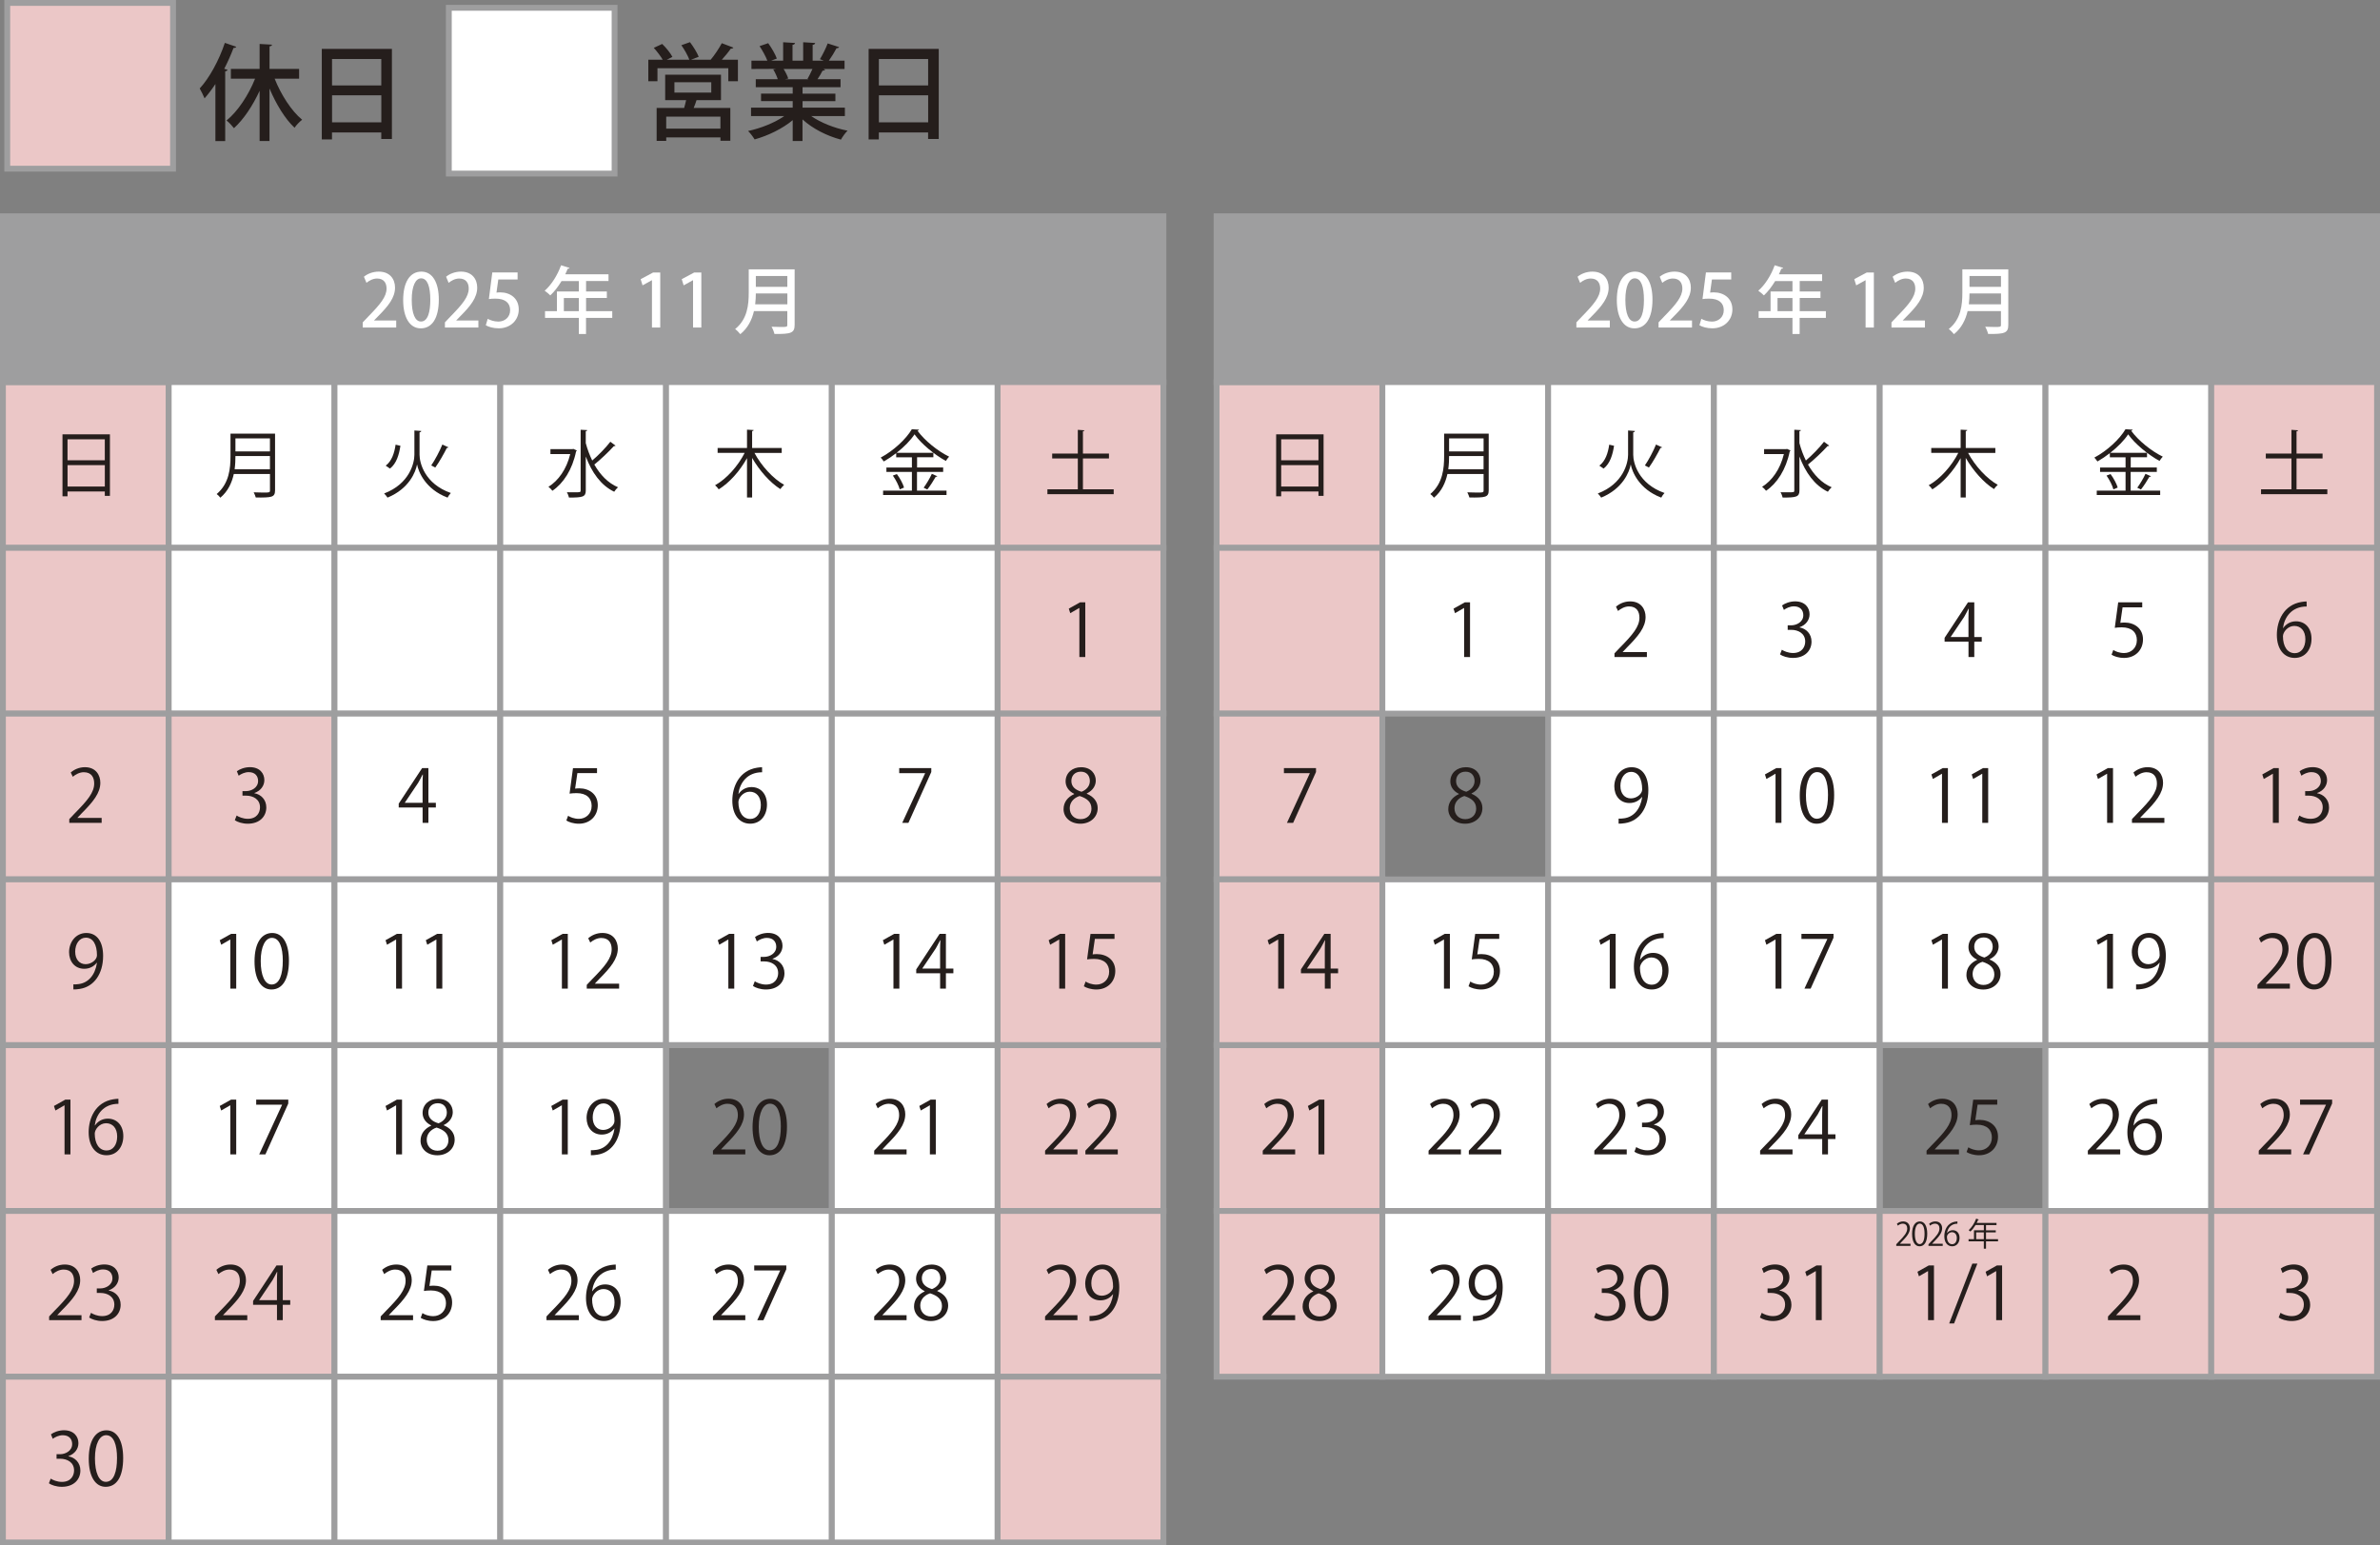 <?xml version="1.0" encoding="UTF-8"?><svg id="_レイヤー_2" xmlns="http://www.w3.org/2000/svg" viewBox="0 0 813.88 528.52"><rect x="0" y="0" width="813.88" height="528.52" fill="#808080" stroke="none"/><defs><style>.cls-1,.cls-2{fill:none;}.cls-3,.cls-4{fill:#fff;}.cls-3,.cls-5,.cls-6,.cls-2{stroke:#9e9e9f;stroke-miterlimit:10;stroke-width:2px;}.cls-7{fill:#251e1c;}.cls-5{fill:#ebc7c7;}.cls-6{fill:#9e9e9f;}</style></defs><g id="_レイヤー_1-2"><rect class="cls-5" x="2.48" y="1" width="56.69" height="56.69"/><path class="cls-7" d="M80.79,16c-.14.29-.43.4-.94.4-.9,2.41-1.98,4.82-3.17,7.13l1.12.32c-.04.29-.29.47-.79.54v23.86h-3.35v-19.51c-1.19,1.8-2.45,3.46-3.71,4.89-.32-.83-1.19-2.56-1.66-3.38,3.28-3.53,6.59-9.58,8.6-15.59l3.89,1.33ZM102.27,26.91h-8.35c2.2,5.51,5.72,11.01,9.4,14.04-.86.65-2.02,1.84-2.59,2.74-3.28-3.06-6.3-8.06-8.57-13.43v17.96h-3.38v-17.17c-2.38,5.15-5.47,9.79-8.78,12.78-.61-.79-1.73-2.02-2.52-2.63,3.78-3.06,7.49-8.64,9.75-14.29h-8.28v-3.35h9.83v-8.53l4.25.25c-.04.29-.29.5-.86.58v7.7h10.11v3.35Z"/><path class="cls-7" d="M110.05,16.72h23.97v30.81h-3.64v-2.23h-16.85v2.38h-3.49v-30.96ZM130.39,20.18h-16.85v9.04h16.85v-9.04ZM113.55,41.84h16.85v-9.25h-16.85v9.25Z"/><rect class="cls-3" x="153.48" y="2.67" width="56.69" height="56.69"/><path class="cls-7" d="M250.79,16.29c-.14.25-.43.36-.9.36-.76,1.12-1.94,2.56-3.06,3.78h5.51v7.34h-3.28v-4.43h-24.23v4.43h-3.13v-7.34h4.93c-.72-1.22-1.94-2.84-3.06-4.07l2.88-1.33c1.33,1.3,2.84,3.13,3.49,4.43l-1.94.97h7.74c-.5-1.37-1.66-3.46-2.74-4.97l2.95-1.04c1.15,1.51,2.45,3.63,2.99,5l-2.66,1.01h6.84l-.07-.04c1.3-1.51,2.88-3.92,3.78-5.62l3.96,1.51ZM246.54,34.25h-8.35c-.25.79-.58,1.76-.97,2.66h12.53v11.23h-3.38v-1.15h-18.54v1.19h-3.28v-11.27h9.4c.25-.83.5-1.8.68-2.66h-7.16v-8.71h19.08v8.71ZM246.36,44v-4.1h-18.54v4.1h18.54ZM230.63,28.13v3.53h12.6v-3.53h-12.6Z"/><path class="cls-7" d="M288.91,39.69h-11.52c3.28,2.27,7.96,4.14,12.45,5-.76.72-1.76,2.12-2.27,3.06-4.79-1.26-9.68-3.74-13.14-6.91v7.38h-3.35v-7.13c-3.49,2.92-8.46,5.33-13.03,6.59-.5-.86-1.48-2.16-2.23-2.88,4.39-.94,9.14-2.84,12.38-5.11h-11.37v-2.88h14.25v-2.23h-10.83v-2.56h10.83v-2.2h-12.63v-2.74h7.52c-.32-1.01-.94-2.34-1.55-3.35l.86-.14v-.04l-8.31.04v-2.84h5.44c-.54-1.44-1.66-3.46-2.66-4.97l2.95-1.01c1.15,1.58,2.45,3.82,2.95,5.26l-1.94.72h4.1v-6.3l4.07.25c-.04.32-.32.58-.86.65v5.4h3.64v-6.3l4.1.25c-.04.36-.32.58-.86.65v5.4h3.82l-1.33-.5c.9-1.48,2.05-3.78,2.66-5.4l3.89,1.26c-.11.25-.4.4-.86.36-.65,1.26-1.69,2.95-2.63,4.28h5.36v2.84h-7.34l.68.22c-.11.25-.4.36-.86.36-.43.86-1.08,1.98-1.73,2.92h7.88v2.74h-12.99v2.2h11.23v2.56h-11.23v2.23h14.47v2.88ZM276.14,26.98c.54-.94,1.19-2.23,1.69-3.38h-9.86c.68,1.08,1.33,2.38,1.58,3.28l-1.08.22h7.99l-.32-.11Z"/><path class="cls-7" d="M297.05,16.72h23.97v30.81h-3.64v-2.23h-16.85v2.38h-3.49v-30.96ZM317.39,20.18h-16.85v9.04h16.85v-9.04ZM300.55,41.84h16.85v-9.25h-16.85v9.25Z"/><rect class="cls-5" x="416.03" y="130.67" width="56.69" height="56.69"/><rect class="cls-6" x="416.03" y="73.97" width="396.85" height="56.69"/><rect class="cls-3" x="472.72" y="130.67" width="56.69" height="56.69"/><rect class="cls-3" x="529.41" y="130.67" width="56.69" height="56.69"/><rect class="cls-3" x="586.1" y="130.67" width="56.69" height="56.69"/><rect class="cls-3" x="642.8" y="130.67" width="56.69" height="56.69"/><rect class="cls-3" x="699.49" y="130.67" width="56.69" height="56.69"/><rect class="cls-5" x="756.18" y="130.67" width="56.69" height="56.69"/><path class="cls-7" d="M436.4,148.54h16.22v21.04h-1.75v-1.5h-12.75v1.65h-1.72v-21.2ZM450.87,150.24h-12.75v7.17h12.75v-7.17ZM438.12,166.39h12.75v-7.32h-12.75v7.32Z"/><path class="cls-7" d="M509.09,148.27v19.4c0,1.3-.35,1.87-1.28,2.17s-2.6.33-5.32.3c-.12-.47-.45-1.27-.72-1.77,1.2.05,2.35.08,3.25.08,2.17,0,2.32,0,2.32-.77v-5.57h-12.37c-.65,2.92-1.95,5.87-4.6,8.1-.25-.38-.88-1-1.25-1.25,4.3-3.65,4.72-8.82,4.72-12.97v-7.7h15.25ZM495.54,155.97c0,1.27-.05,2.85-.28,4.5h12.07v-4.5h-11.8ZM507.34,149.92h-11.8v4.45h11.8v-4.45Z"/><path class="cls-7" d="M556.73,147.22l2.38.17c-.03.23-.25.4-.6.47v7.67c0,2.72,1.72,9.92,10.7,13.07-.38.38-.88,1.1-1.12,1.58-7.6-2.88-9.95-8.85-10.42-11.3h-.02c-.45,2.47-2.67,8.25-10.1,11.3-.23-.38-.78-1.05-1.15-1.42,8.72-3.3,10.35-10.45,10.35-13.22v-8.32ZM546.93,159.24c2.07-1.55,2.97-4.35,3.37-7.17l1.65.38c-.45,2.97-1.33,6.07-3.57,7.8l-1.45-1ZM568.38,152.97c-.08.15-.3.22-.55.22-1,2-2.65,4.9-3.95,6.7,0-.03-1.38-.72-1.38-.72,1.28-1.85,2.9-4.92,3.8-7.15l2.07.95Z"/><path class="cls-7" d="M611.1,153.52l1.2.55c-.05.1-.15.22-.27.3-1.3,6.3-4.37,10.95-8.1,13.47-.3-.42-.95-1.08-1.35-1.35,3.37-2.1,6.17-5.97,7.45-11.2h-6.77v-1.7h7.55l.3-.07ZM615.35,151.57c.55,2.08,1.3,4.07,2.2,5.92,2.1-1.77,4.65-4.4,6.2-6.42l1.77,1.33c-.12.15-.35.17-.55.15-1.72,1.9-4.52,4.57-6.7,6.32,2,3.5,4.67,6.32,8.1,7.77-.42.35-1,1.03-1.3,1.53-4.55-2.17-7.67-6.62-9.72-12.05v11.57c0,2.27-1.05,2.47-5.75,2.47-.1-.5-.42-1.35-.7-1.82.95.02,1.83.02,2.52.02,2.1,0,2.17,0,2.17-.67v-20.72l2.25.12c-.02.2-.15.33-.5.35v4.12Z"/><path class="cls-4" d="M550.52,112.01h-11.45v-1.77l1.97-2.07c3.97-4.07,6.17-6.67,6.17-9.5,0-1.82-.88-3.42-3.25-3.42-1.45,0-2.75.77-3.62,1.47l-.87-2.08c1.15-.95,2.97-1.75,5.07-1.75,3.87,0,5.57,2.62,5.57,5.47,0,3.45-2.35,6.32-5.62,9.62l-1.55,1.58v.05h7.57v2.4Z"/><path class="cls-4" d="M552.9,102.64c0-6.15,2.32-9.75,6.22-9.75s5.97,3.85,5.97,9.55c0,6.37-2.3,9.85-6.17,9.85s-6.02-3.88-6.02-9.65ZM562.17,102.54c0-4.47-.95-7.35-3.15-7.35-1.9,0-3.2,2.65-3.2,7.35s1.15,7.42,3.15,7.42c2.45,0,3.2-3.52,3.2-7.42Z"/><path class="cls-4" d="M578.62,112.01h-11.45v-1.77l1.97-2.07c3.97-4.07,6.17-6.67,6.17-9.5,0-1.82-.88-3.42-3.25-3.42-1.45,0-2.75.77-3.62,1.47l-.87-2.08c1.15-.95,2.97-1.75,5.07-1.75,3.87,0,5.57,2.62,5.57,5.47,0,3.45-2.35,6.32-5.62,9.62l-1.55,1.58v.05h7.57v2.4Z"/><path class="cls-4" d="M592.02,93.19v2.4h-6.6l-.62,4.47c.38-.02.72-.08,1.25-.08,3.42,0,6.37,2,6.37,5.85,0,3.62-2.77,6.45-6.87,6.45-1.85,0-3.52-.5-4.4-1.05l.65-2.2c.75.42,2.12.95,3.65.95,2.12,0,4.02-1.45,4.02-3.9s-1.65-3.95-5-3.95c-.95,0-1.65.05-2.27.15l1.17-9.1h8.65Z"/><path class="cls-4" d="M624.39,106.41v2.3h-8.97v5.52h-2.45v-5.52h-11.57v-2.3h4.07v-6.72h7.5v-3.57h-5.92c-1.15,1.9-2.47,3.62-3.85,4.9-.45-.45-1.33-1.2-1.92-1.6,2.27-1.95,4.4-5.32,5.6-8.7l2.9.9c-.08.2-.3.32-.62.27-.25.65-.55,1.3-.85,1.92h14.8v2.3h-7.67v3.57h7.1v2.22h-7.1v4.5h8.97ZM607.85,106.41h5.12v-4.5h-5.12v4.5Z"/><path class="cls-4" d="M637.97,112.01v-16.17h-.05l-3.17,1.75-.65-2.12,4.25-2.27h2.45v18.82h-2.82Z"/><path class="cls-4" d="M658.27,112.01h-11.45v-1.77l1.97-2.07c3.97-4.07,6.17-6.67,6.17-9.5,0-1.82-.88-3.42-3.25-3.42-1.45,0-2.75.77-3.62,1.47l-.87-2.08c1.15-.95,2.97-1.75,5.07-1.75,3.87,0,5.57,2.62,5.57,5.47,0,3.45-2.35,6.32-5.62,9.62l-1.55,1.58v.05h7.57v2.4Z"/><path class="cls-4" d="M686.77,92.09v18.97c0,2.85-1.22,3.2-6.9,3.15-.15-.67-.6-1.82-1-2.47,1.1.05,2.2.08,3.07.08,2.17,0,2.32,0,2.32-.77v-4.67h-11.4c-.67,2.9-2.05,5.8-4.67,7.9-.35-.47-1.25-1.4-1.78-1.75,4.25-3.4,4.65-8.42,4.65-12.42v-8h15.7ZM673.5,100.36c0,1.15-.07,2.4-.22,3.7h11v-3.7h-10.77ZM684.27,94.39h-10.77v3.7h10.77v-3.7Z"/><path class="cls-7" d="M682.34,154.89h-9.32c2.32,4.37,6.35,8.8,10.15,10.92-.42.35-1,1-1.3,1.45-3.52-2.22-7.15-6.32-9.65-10.65v13.52h-1.75v-13.45c-2.45,4.42-6.05,8.45-9.67,10.67-.3-.43-.85-1.08-1.25-1.4,3.9-2.15,7.85-6.57,10.12-11.07h-9.25v-1.67h10.05v-6.27l2.27.12c-.02.2-.17.33-.52.35v5.8h10.12v1.67Z"/><path class="cls-7" d="M728.61,161.39v6.4h10.1v1.5h-21.69v-1.5h9.85v-6.4h-8.72v-1.5h8.72v-3.5h-5.37v-1.42c-1.35,1.05-2.8,2.02-4.25,2.85-.25-.38-.7-.97-1.05-1.33,4.37-2.32,8.67-6.32,10.65-9.7l2.45.15c-.05.2-.25.33-.5.38,2.42,3.35,6.92,6.97,10.8,8.85-.4.42-.82.97-1.12,1.47-3.9-2.15-8.37-5.8-10.72-9.1-1.33,2.03-3.55,4.3-6.12,6.32h12.57v1.52h-5.57v3.5h8.92v1.5h-8.92ZM722.71,167.36c-.32-1.28-1.32-3.25-2.35-4.72l1.37-.52c1.05,1.4,2.1,3.35,2.45,4.62l-1.47.62ZM735.56,162.86c-.08.15-.28.22-.55.2-.73,1.3-1.92,3.15-2.88,4.35l-1.25-.62c.92-1.25,2.15-3.3,2.8-4.75l1.88.83Z"/><path class="cls-7" d="M785.35,167.34h10.52v1.67h-22.67v-1.67h10.4v-10.55h-8.77v-1.67h8.77v-8.12l2.27.15c-.03.17-.17.3-.53.35v7.62h8.9v1.67h-8.9v10.55Z"/><rect class="cls-5" x="416.03" y="187.36" width="56.69" height="56.69"/><rect class="cls-3" x="472.72" y="187.36" width="56.69" height="56.69"/><rect class="cls-3" x="529.41" y="187.36" width="56.69" height="56.69"/><rect class="cls-3" x="586.1" y="187.36" width="56.69" height="56.69"/><rect class="cls-3" x="642.8" y="187.36" width="56.69" height="56.69"/><rect class="cls-3" x="699.49" y="187.36" width="56.69" height="56.69"/><rect class="cls-5" x="756.18" y="187.36" width="56.69" height="56.69"/><path class="cls-1" d="M437.84,215.41c0-6.55,2.55-9.72,6.05-9.72s5.72,3.35,5.72,9.47c0,6.5-2.27,9.85-6,9.85-3.4,0-5.77-3.35-5.77-9.6ZM447.51,215.26c0-4.67-1.12-7.9-3.75-7.9-2.22,0-3.8,2.97-3.8,7.9s1.38,8.05,3.72,8.05c2.77,0,3.82-3.6,3.82-8.05Z"/><path class="cls-7" d="M500.68,224.7v-16.77h-.05l-3.07,1.77-.5-1.55,3.87-2.17h1.77v18.72h-2.02Z"/><path class="cls-7" d="M563.17,224.7h-11.07v-1.27l1.83-1.92c4.45-4.5,6.7-7.22,6.7-10.27,0-2-.88-3.85-3.57-3.85-1.5,0-2.85.82-3.75,1.55l-.7-1.45c1.15-1.02,2.85-1.82,4.85-1.82,3.77,0,5.27,2.75,5.27,5.32,0,3.52-2.47,6.52-6.35,10.42l-1.47,1.55v.05h8.27v1.7Z"/><path class="cls-7" d="M615.41,214.58c2.2.37,4.07,2.15,4.07,4.85,0,2.97-2.15,5.57-6.35,5.57-1.87,0-3.57-.6-4.42-1.2l.62-1.6c.67.45,2.17,1.12,3.82,1.12,3.15,0,4.17-2.2,4.17-3.92,0-2.75-2.32-4-4.77-4h-1.22v-1.55h1.22c1.8,0,4.12-1.12,4.12-3.47,0-1.62-.97-3.02-3.22-3.02-1.38,0-2.67.67-3.42,1.22l-.62-1.52c.9-.7,2.65-1.4,4.45-1.4,3.42,0,4.95,2.17,4.95,4.42,0,1.92-1.22,3.65-3.4,4.42v.08Z"/><path class="cls-7" d="M675.13,224.7h-1.97v-5.25h-8.17v-1.32l8-12.15h2.15v11.87h2.55v1.6h-2.55v5.25ZM667.08,217.86h6.07v-6.65c0-1.02.05-2.02.1-3h-.1c-.57,1.15-1.02,1.95-1.5,2.8l-4.57,6.8v.05Z"/><path class="cls-7" d="M732.57,205.98v1.72h-6.72l-.77,5.3c.4-.05.8-.1,1.45-.1,3.32,0,6.3,1.97,6.3,5.75s-2.75,6.35-6.45,6.35c-1.88,0-3.45-.55-4.3-1.1l.6-1.62c.7.48,2.07,1.05,3.7,1.05,2.35,0,4.37-1.72,4.35-4.42,0-2.57-1.65-4.37-5.15-4.37-1,0-1.78.08-2.4.17l1.17-8.72h8.22Z"/><path class="cls-7" d="M780.79,214.78c.85-1.25,2.37-2.3,4.37-2.3,3.17,0,5.3,2.37,5.3,5.97s-2.1,6.55-5.75,6.55-6.1-3.02-6.1-7.87,2.35-10.27,8.42-11.27c.7-.1,1.32-.17,1.75-.17l.03,1.72c-5.2,0-7.67,3.77-8.1,7.37h.08ZM788.36,218.61c0-2.87-1.55-4.55-3.8-4.55s-3.87,2.15-3.87,3.55c.02,3.42,1.47,5.77,4.07,5.77,2.17,0,3.6-1.95,3.6-4.77Z"/><rect class="cls-5" x="416.03" y="244.05" width="56.69" height="56.69"/><rect class="cls-1" x="472.72" y="244.05" width="56.69" height="56.69"/><rect class="cls-3" x="529.41" y="244.05" width="56.69" height="56.69"/><rect class="cls-3" x="586.1" y="244.05" width="56.69" height="56.69"/><rect class="cls-3" x="642.8" y="244.05" width="56.69" height="56.69"/><rect class="cls-3" x="699.49" y="244.05" width="56.69" height="56.69"/><rect class="cls-5" x="756.18" y="244.05" width="56.69" height="56.69"/><path class="cls-7" d="M439.06,262.68h10.97v1.33l-7.82,17.4h-2.12l7.82-16.95v-.05h-8.85v-1.72Z"/><path class="cls-7" d="M498.88,271.47c-2.02-.97-2.92-2.62-2.92-4.22,0-2.9,2.27-4.87,5.3-4.87,3.4,0,5.02,2.3,5.02,4.55,0,1.6-.85,3.35-3.07,4.42v.1c2.3.97,3.72,2.65,3.72,4.9,0,3.17-2.6,5.35-5.9,5.35-3.57,0-5.77-2.27-5.77-4.97,0-2.42,1.45-4.17,3.62-5.15v-.1ZM504.8,276.57c0-2.35-1.57-3.55-4.05-4.35-2.2.72-3.37,2.32-3.37,4.17,0,2.12,1.42,3.75,3.67,3.75,2.4,0,3.75-1.62,3.75-3.57ZM497.93,267.05c-.03,2,1.4,3.1,3.47,3.72,1.62-.62,2.85-1.9,2.85-3.67,0-1.57-.88-3.2-3.07-3.2s-3.25,1.53-3.25,3.15Z"/><path class="cls-7" d="M561.51,272.55c-1.02,1.3-2.47,2.07-4.3,2.07-3.2,0-5.17-2.5-5.17-5.67,0-3.42,2.25-6.57,5.92-6.57s5.72,3.05,5.72,7.82c0,6.22-3.15,10.55-7.95,11.3-.88.15-1.67.2-2.22.18v-1.72c.53.05,1.12-.03,1.92-.12,3.15-.45,5.52-3,6.15-7.27h-.08ZM554.13,268.82c0,2.52,1.42,4.22,3.57,4.22,2.02,0,3.87-1.55,3.87-3.05,0-3.6-1.32-6.02-3.8-6.02-2.17,0-3.65,2.05-3.65,4.85Z"/><path class="cls-7" d="M607.17,281.4v-16.77h-.05l-3.07,1.77-.5-1.55,3.87-2.17h1.77v18.72h-2.02Z"/><path class="cls-7" d="M615.45,272.1c0-6.55,2.55-9.72,6.05-9.72s5.72,3.35,5.72,9.47c0,6.5-2.27,9.85-6,9.85-3.4,0-5.77-3.35-5.77-9.6ZM625.12,271.95c0-4.67-1.12-7.9-3.75-7.9-2.22,0-3.8,2.97-3.8,7.9s1.38,8.05,3.72,8.05c2.77,0,3.82-3.6,3.82-8.05Z"/><path class="cls-7" d="M664.1,281.4v-16.77h-.05l-3.07,1.77-.5-1.55,3.87-2.17h1.77v18.72h-2.02Z"/><path class="cls-7" d="M677.87,281.4v-16.77h-.05l-3.07,1.77-.5-1.55,3.87-2.17h1.77v18.72h-2.02Z"/><path class="cls-7" d="M720.56,281.4v-16.77h-.05l-3.07,1.77-.5-1.55,3.87-2.17h1.77v18.72h-2.02Z"/><path class="cls-7" d="M740.13,281.4h-11.07v-1.27l1.83-1.92c4.45-4.5,6.7-7.22,6.7-10.27,0-2-.88-3.85-3.57-3.85-1.5,0-2.85.82-3.75,1.55l-.7-1.45c1.15-1.02,2.85-1.82,4.85-1.82,3.77,0,5.27,2.75,5.27,5.32,0,3.52-2.47,6.52-6.35,10.42l-1.47,1.55v.05h8.27v1.7Z"/><path class="cls-7" d="M777.25,281.4v-16.77h-.05l-3.07,1.77-.5-1.55,3.87-2.17h1.77v18.72h-2.02Z"/><path class="cls-7" d="M792.38,271.28c2.2.37,4.07,2.15,4.07,4.85,0,2.97-2.15,5.57-6.35,5.57-1.87,0-3.57-.6-4.42-1.2l.62-1.6c.67.45,2.17,1.12,3.82,1.12,3.15,0,4.17-2.2,4.17-3.92,0-2.75-2.32-4-4.77-4h-1.23v-1.55h1.23c1.8,0,4.12-1.12,4.12-3.47,0-1.62-.97-3.02-3.22-3.02-1.38,0-2.67.67-3.42,1.22l-.62-1.52c.9-.7,2.65-1.4,4.45-1.4,3.42,0,4.95,2.17,4.95,4.42,0,1.92-1.22,3.65-3.4,4.42v.08Z"/><rect class="cls-5" x="416.03" y="300.74" width="56.69" height="56.69"/><rect class="cls-3" x="472.72" y="300.74" width="56.69" height="56.69"/><rect class="cls-3" x="529.41" y="300.74" width="56.69" height="56.69"/><rect class="cls-3" x="586.1" y="300.74" width="56.69" height="56.69"/><rect class="cls-3" x="642.8" y="300.74" width="56.69" height="56.69"/><rect class="cls-3" x="699.49" y="300.74" width="56.69" height="56.69"/><rect class="cls-5" x="756.18" y="300.74" width="56.69" height="56.69"/><path class="cls-7" d="M437.1,338.09v-16.77h-.05l-3.07,1.77-.5-1.55,3.87-2.17h1.77v18.72h-2.02Z"/><path class="cls-7" d="M455.02,338.09h-1.97v-5.25h-8.17v-1.32l8-12.15h2.15v11.87h2.55v1.6h-2.55v5.25ZM446.97,331.24h6.07v-6.65c0-1.02.05-2.02.1-3h-.1c-.57,1.15-1.02,1.95-1.5,2.8l-4.57,6.8v.05Z"/><path class="cls-7" d="M493.79,338.09v-16.77h-.05l-3.07,1.77-.5-1.55,3.87-2.17h1.77v18.72h-2.02Z"/><path class="cls-7" d="M512.69,319.37v1.72h-6.72l-.78,5.3c.4-.05.8-.1,1.45-.1,3.32,0,6.3,1.97,6.3,5.75s-2.75,6.35-6.45,6.35c-1.87,0-3.45-.55-4.3-1.1l.6-1.62c.7.48,2.07,1.05,3.7,1.05,2.35,0,4.37-1.72,4.35-4.42,0-2.57-1.65-4.37-5.15-4.37-1,0-1.77.08-2.4.17l1.17-8.72h8.22Z"/><path class="cls-7" d="M550.48,338.09v-16.77h-.05l-3.07,1.77-.5-1.55,3.87-2.17h1.77v18.72h-2.02Z"/><path class="cls-7" d="M560.91,328.17c.85-1.25,2.37-2.3,4.37-2.3,3.17,0,5.3,2.37,5.3,5.97s-2.1,6.55-5.75,6.55-6.1-3.02-6.1-7.87,2.35-10.27,8.42-11.27c.7-.1,1.32-.17,1.75-.17l.02,1.72c-5.2,0-7.67,3.77-8.1,7.37h.08ZM568.48,331.99c0-2.87-1.55-4.55-3.8-4.55s-3.87,2.15-3.87,3.55c.03,3.42,1.47,5.77,4.07,5.77,2.17,0,3.6-1.95,3.6-4.77Z"/><path class="cls-7" d="M607.17,338.09v-16.77h-.05l-3.07,1.77-.5-1.55,3.87-2.17h1.77v18.72h-2.02Z"/><path class="cls-7" d="M616.03,319.37h10.97v1.33l-7.82,17.4h-2.12l7.82-16.95v-.05h-8.85v-1.72Z"/><path class="cls-7" d="M664.1,338.09v-16.77h-.05l-3.07,1.77-.5-1.55,3.87-2.17h1.77v18.72h-2.02Z"/><path class="cls-7" d="M676.07,328.17c-2.02-.97-2.92-2.62-2.92-4.22,0-2.9,2.27-4.87,5.3-4.87,3.4,0,5.02,2.3,5.02,4.55,0,1.6-.85,3.35-3.07,4.42v.1c2.3.97,3.72,2.65,3.72,4.9,0,3.17-2.6,5.35-5.9,5.35-3.57,0-5.77-2.27-5.77-4.97,0-2.42,1.45-4.17,3.62-5.15v-.1ZM681.99,333.27c0-2.35-1.57-3.55-4.05-4.35-2.2.72-3.37,2.32-3.37,4.17,0,2.12,1.42,3.75,3.67,3.75,2.4,0,3.75-1.62,3.75-3.57ZM675.12,323.74c-.03,2,1.4,3.1,3.47,3.72,1.62-.62,2.85-1.9,2.85-3.67,0-1.57-.88-3.2-3.07-3.2s-3.25,1.53-3.25,3.15Z"/><path class="cls-7" d="M720.55,338.09v-16.77h-.05l-3.07,1.77-.5-1.55,3.87-2.17h1.77v18.72h-2.02Z"/><path class="cls-7" d="M738.47,329.24c-1.03,1.3-2.47,2.07-4.3,2.07-3.2,0-5.17-2.5-5.17-5.67,0-3.42,2.25-6.57,5.92-6.57s5.72,3.05,5.72,7.82c0,6.22-3.15,10.55-7.95,11.3-.88.15-1.67.2-2.22.18v-1.72c.52.05,1.12-.03,1.92-.12,3.15-.45,5.52-3,6.15-7.27h-.07ZM731.1,325.52c0,2.52,1.42,4.22,3.57,4.22,2.03,0,3.87-1.55,3.87-3.05,0-3.6-1.32-6.02-3.8-6.02-2.17,0-3.65,2.05-3.65,4.85Z"/><path class="cls-7" d="M783.05,338.09h-11.07v-1.27l1.83-1.92c4.45-4.5,6.7-7.22,6.7-10.27,0-2-.88-3.85-3.57-3.85-1.5,0-2.85.82-3.75,1.55l-.7-1.45c1.15-1.02,2.85-1.82,4.85-1.82,3.77,0,5.27,2.75,5.27,5.32,0,3.52-2.47,6.52-6.35,10.42l-1.47,1.55v.05h8.27v1.7Z"/><path class="cls-7" d="M785.53,328.79c0-6.55,2.55-9.72,6.05-9.72s5.72,3.35,5.72,9.47c0,6.5-2.27,9.85-6,9.85-3.4,0-5.77-3.35-5.77-9.6ZM795.2,328.64c0-4.67-1.12-7.9-3.75-7.9-2.22,0-3.8,2.97-3.8,7.9s1.38,8.05,3.72,8.05c2.77,0,3.82-3.6,3.82-8.05Z"/><rect class="cls-5" x="416.03" y="357.44" width="56.69" height="56.69"/><rect class="cls-3" x="472.72" y="357.44" width="56.69" height="56.69"/><rect class="cls-3" x="529.41" y="357.44" width="56.69" height="56.69"/><rect class="cls-3" x="586.1" y="357.44" width="56.69" height="56.69"/><rect class="cls-2" x="642.8" y="357.44" width="56.69" height="56.69"/><rect class="cls-3" x="699.49" y="357.44" width="56.69" height="56.69"/><rect class="cls-5" x="756.18" y="357.44" width="56.69" height="56.69"/><path class="cls-7" d="M442.89,394.78h-11.07v-1.27l1.83-1.92c4.45-4.5,6.7-7.22,6.7-10.27,0-2-.88-3.85-3.57-3.85-1.5,0-2.85.82-3.75,1.55l-.7-1.45c1.15-1.02,2.85-1.82,4.85-1.82,3.77,0,5.27,2.75,5.27,5.32,0,3.52-2.47,6.52-6.35,10.42l-1.47,1.55v.05h8.27v1.7Z"/><path class="cls-7" d="M450.87,394.78v-16.77h-.05l-3.07,1.77-.5-1.55,3.87-2.17h1.77v18.72h-2.02Z"/><path class="cls-7" d="M499.59,394.78h-11.07v-1.27l1.82-1.92c4.45-4.5,6.7-7.22,6.7-10.27,0-2-.87-3.85-3.57-3.85-1.5,0-2.85.82-3.75,1.55l-.7-1.45c1.15-1.02,2.85-1.82,4.85-1.82,3.77,0,5.27,2.75,5.27,5.32,0,3.52-2.47,6.52-6.35,10.42l-1.47,1.55v.05h8.27v1.7Z"/><path class="cls-7" d="M513.36,394.78h-11.07v-1.27l1.83-1.92c4.45-4.5,6.7-7.22,6.7-10.27,0-2-.88-3.85-3.57-3.85-1.5,0-2.85.82-3.75,1.55l-.7-1.45c1.15-1.02,2.85-1.82,4.85-1.82,3.77,0,5.27,2.75,5.27,5.32,0,3.52-2.47,6.52-6.35,10.42l-1.47,1.55v.05h8.27v1.7Z"/><path class="cls-7" d="M556.28,394.78h-11.07v-1.27l1.83-1.92c4.45-4.5,6.7-7.22,6.7-10.27,0-2-.88-3.85-3.57-3.85-1.5,0-2.85.82-3.75,1.55l-.7-1.45c1.15-1.02,2.85-1.82,4.85-1.82,3.77,0,5.27,2.75,5.27,5.32,0,3.52-2.47,6.52-6.35,10.42l-1.47,1.55v.05h8.27v1.7Z"/><path class="cls-7" d="M565.61,384.66c2.2.37,4.07,2.15,4.07,4.85,0,2.97-2.15,5.57-6.35,5.57-1.87,0-3.57-.6-4.42-1.2l.62-1.6c.67.45,2.17,1.12,3.82,1.12,3.15,0,4.17-2.2,4.17-3.92,0-2.75-2.32-4-4.77-4h-1.23v-1.55h1.23c1.8,0,4.12-1.12,4.12-3.47,0-1.62-.97-3.02-3.22-3.02-1.38,0-2.67.67-3.42,1.22l-.62-1.52c.9-.7,2.65-1.4,4.45-1.4,3.42,0,4.95,2.17,4.95,4.42,0,1.92-1.22,3.65-3.4,4.42v.08Z"/><path class="cls-7" d="M669.89,394.78h-11.07v-1.27l1.83-1.92c4.45-4.5,6.7-7.22,6.7-10.27,0-2-.88-3.85-3.57-3.85-1.5,0-2.85.82-3.75,1.55l-.7-1.45c1.15-1.02,2.85-1.82,4.85-1.82,3.77,0,5.27,2.75,5.27,5.32,0,3.52-2.47,6.52-6.35,10.42l-1.47,1.55v.05h8.27v1.7Z"/><path class="cls-7" d="M682.99,376.06v1.72h-6.72l-.77,5.3c.4-.05.8-.1,1.45-.1,3.32,0,6.3,1.97,6.3,5.75s-2.75,6.35-6.45,6.35c-1.88,0-3.45-.55-4.3-1.1l.6-1.62c.7.48,2.07,1.05,3.7,1.05,2.35,0,4.37-1.72,4.35-4.42,0-2.57-1.65-4.37-5.15-4.37-1,0-1.78.08-2.4.17l1.17-8.72h8.22Z"/><path class="cls-7" d="M725.04,394.78h-11.07v-1.27l1.82-1.92c4.45-4.5,6.7-7.22,6.7-10.27,0-2-.87-3.85-3.57-3.85-1.5,0-2.85.82-3.75,1.55l-.7-1.45c1.15-1.02,2.85-1.82,4.85-1.82,3.77,0,5.27,2.75,5.27,5.32,0,3.52-2.47,6.52-6.35,10.42l-1.47,1.55v.05h8.27v1.7Z"/><path class="cls-7" d="M729.67,384.86c.85-1.25,2.37-2.3,4.37-2.3,3.17,0,5.3,2.37,5.3,5.97s-2.1,6.55-5.75,6.55-6.1-3.02-6.1-7.87,2.35-10.27,8.42-11.27c.7-.1,1.33-.17,1.75-.17l.03,1.72c-5.2,0-7.67,3.77-8.1,7.37h.08ZM737.24,388.68c0-2.87-1.55-4.55-3.8-4.55s-3.87,2.15-3.87,3.55c.02,3.42,1.47,5.77,4.07,5.77,2.17,0,3.6-1.95,3.6-4.77Z"/><path class="cls-7" d="M783.49,394.78h-11.07v-1.27l1.83-1.92c4.45-4.5,6.7-7.22,6.7-10.27,0-2-.88-3.85-3.57-3.85-1.5,0-2.85.82-3.75,1.55l-.7-1.45c1.15-1.02,2.85-1.82,4.85-1.82,3.77,0,5.27,2.75,5.27,5.32,0,3.52-2.47,6.52-6.35,10.42l-1.47,1.55v.05h8.27v1.7Z"/><path class="cls-7" d="M786.54,376.06h10.97v1.33l-7.82,17.4h-2.12l7.82-16.95v-.05h-8.85v-1.72Z"/><path class="cls-7" d="M612.97,394.78h-11.07v-1.27l1.83-1.92c4.45-4.5,6.7-7.22,6.7-10.27,0-2-.88-3.85-3.57-3.85-1.5,0-2.85.82-3.75,1.55l-.7-1.45c1.15-1.02,2.85-1.82,4.85-1.82,3.77,0,5.27,2.75,5.27,5.32,0,3.52-2.47,6.52-6.35,10.42l-1.47,1.55v.05h8.27v1.7Z"/><path class="cls-7" d="M625.1,394.78h-1.97v-5.25h-8.17v-1.32l8-12.15h2.15v11.87h2.55v1.6h-2.55v5.25ZM617.05,387.93h6.07v-6.65c0-1.02.05-2.02.1-3h-.1c-.58,1.15-1.03,1.95-1.5,2.8l-4.57,6.8v.05Z"/><rect class="cls-5" x="416.03" y="414.13" width="56.69" height="56.69"/><rect class="cls-3" x="472.72" y="414.13" width="56.69" height="56.69"/><rect class="cls-5" x="529.41" y="414.13" width="56.69" height="56.69"/><rect class="cls-5" x="586.1" y="414.13" width="56.69" height="56.69"/><rect class="cls-5" x="642.8" y="414.13" width="56.69" height="56.69"/><rect class="cls-5" x="699.49" y="414.13" width="56.69" height="56.69"/><rect class="cls-5" x="756.18" y="414.13" width="56.69" height="56.69"/><path class="cls-7" d="M442.89,451.48h-11.07v-1.27l1.83-1.92c4.45-4.5,6.7-7.22,6.7-10.27,0-2-.88-3.85-3.57-3.85-1.5,0-2.85.82-3.75,1.55l-.7-1.45c1.15-1.02,2.85-1.82,4.85-1.82,3.77,0,5.27,2.75,5.27,5.32,0,3.52-2.47,6.52-6.35,10.42l-1.47,1.55v.05h8.27v1.7Z"/><path class="cls-7" d="M449.07,441.55c-2.02-.97-2.92-2.62-2.92-4.22,0-2.9,2.27-4.87,5.3-4.87,3.4,0,5.02,2.3,5.02,4.55,0,1.6-.85,3.35-3.07,4.42v.1c2.3.97,3.72,2.65,3.72,4.9,0,3.17-2.6,5.35-5.9,5.35-3.57,0-5.77-2.27-5.77-4.97,0-2.42,1.45-4.17,3.62-5.15v-.1ZM454.99,446.65c0-2.35-1.57-3.55-4.05-4.35-2.2.72-3.37,2.32-3.37,4.17,0,2.12,1.42,3.75,3.67,3.75,2.4,0,3.75-1.62,3.75-3.57ZM448.12,437.13c-.03,2,1.4,3.1,3.47,3.72,1.62-.62,2.85-1.9,2.85-3.67,0-1.57-.88-3.2-3.07-3.2s-3.25,1.53-3.25,3.15Z"/><path class="cls-7" d="M499.57,451.48h-11.07v-1.27l1.83-1.92c4.45-4.5,6.7-7.22,6.7-10.27,0-2-.88-3.85-3.57-3.85-1.5,0-2.85.82-3.75,1.55l-.7-1.45c1.15-1.02,2.85-1.82,4.85-1.82,3.77,0,5.27,2.75,5.27,5.32,0,3.52-2.47,6.52-6.35,10.42l-1.47,1.55v.05h8.27v1.7Z"/><path class="cls-7" d="M511.7,442.63c-1.03,1.3-2.47,2.07-4.3,2.07-3.2,0-5.17-2.5-5.17-5.67,0-3.42,2.25-6.57,5.92-6.57s5.72,3.05,5.72,7.82c0,6.22-3.15,10.55-7.95,11.3-.88.15-1.67.2-2.22.18v-1.72c.52.05,1.12-.03,1.92-.12,3.15-.45,5.52-3,6.15-7.27h-.07ZM504.33,438.9c0,2.52,1.42,4.22,3.57,4.22,2.03,0,3.87-1.55,3.87-3.05,0-3.6-1.32-6.02-3.8-6.02-2.17,0-3.65,2.05-3.65,4.85Z"/><path class="cls-7" d="M551.83,441.35c2.2.37,4.07,2.15,4.07,4.85,0,2.97-2.15,5.57-6.35,5.57-1.88,0-3.57-.6-4.42-1.2l.62-1.6c.67.45,2.17,1.12,3.82,1.12,3.15,0,4.17-2.2,4.17-3.92,0-2.75-2.32-4-4.77-4h-1.22v-1.55h1.22c1.8,0,4.12-1.12,4.12-3.47,0-1.62-.97-3.02-3.22-3.02-1.37,0-2.67.67-3.42,1.22l-.62-1.52c.9-.7,2.65-1.4,4.45-1.4,3.42,0,4.95,2.17,4.95,4.42,0,1.92-1.22,3.65-3.4,4.42v.08Z"/><path class="cls-7" d="M558.76,442.18c0-6.55,2.55-9.72,6.05-9.72s5.72,3.35,5.72,9.47c0,6.5-2.27,9.85-6,9.85-3.4,0-5.77-3.35-5.77-9.6ZM568.43,442.03c0-4.67-1.12-7.9-3.75-7.9-2.22,0-3.8,2.97-3.8,7.9s1.38,8.05,3.72,8.05c2.77,0,3.82-3.6,3.82-8.05Z"/><path class="cls-7" d="M659.33,451.48v-16.77h-.05l-3.07,1.77-.5-1.55,3.87-2.17h1.77v18.72h-2.02Z"/><path class="cls-7" d="M668.23,452.6h-1.67l7.92-20.47h1.72l-7.97,20.47Z"/><path class="cls-7" d="M682.63,451.48v-16.77h-.05l-3.07,1.77-.5-1.55,3.87-2.17h1.77v18.72h-2.02Z"/><path class="cls-7" d="M653.33,426.09h-4.87v-.56l.8-.85c1.96-1.98,2.95-3.18,2.95-4.52,0-.88-.38-1.69-1.57-1.69-.66,0-1.25.36-1.65.68l-.31-.64c.51-.45,1.25-.8,2.13-.8,1.66,0,2.32,1.21,2.32,2.34,0,1.55-1.09,2.87-2.79,4.59l-.65.68v.02h3.64v.75Z"/><path class="cls-7" d="M653.87,422c0-2.88,1.12-4.28,2.66-4.28s2.52,1.47,2.52,4.17c0,2.86-1,4.33-2.64,4.33-1.5,0-2.54-1.47-2.54-4.22ZM658.13,421.93c0-2.06-.5-3.48-1.65-3.48-.98,0-1.67,1.31-1.67,3.48s.61,3.54,1.64,3.54c1.22,0,1.68-1.58,1.68-3.54Z"/><path class="cls-7" d="M664.35,426.09h-4.87v-.56l.8-.85c1.96-1.98,2.95-3.18,2.95-4.52,0-.88-.38-1.69-1.57-1.69-.66,0-1.25.36-1.65.68l-.31-.64c.51-.45,1.25-.8,2.13-.8,1.66,0,2.32,1.21,2.32,2.34,0,1.55-1.09,2.87-2.79,4.59l-.65.68v.02h3.64v.75Z"/><path class="cls-7" d="M665.84,421.72c.37-.55,1.04-1.01,1.93-1.01,1.4,0,2.33,1.04,2.33,2.63s-.92,2.88-2.53,2.88-2.68-1.33-2.68-3.46,1.03-4.52,3.71-4.96c.31-.04.58-.08.77-.08v.76c-2.28,0-3.37,1.66-3.55,3.25h.03ZM669.17,423.4c0-1.26-.68-2-1.67-2s-1.71.95-1.71,1.56c.01,1.51.65,2.54,1.79,2.54.96,0,1.58-.86,1.58-2.1Z"/><path class="cls-7" d="M683.26,423.78v.73h-4.11v2.52h-.75v-2.52h-5.21v-.73h1.85v-3.03h3.37v-1.8h-2.84c-.53.87-1.13,1.65-1.76,2.22-.13-.13-.42-.37-.59-.48,1.02-.88,1.99-2.4,2.56-3.93l.93.3c-.04.1-.14.12-.25.1-.14.36-.31.72-.5,1.07h6.78v.73h-3.59v1.8h3.34v.7h-3.34v2.32h4.11ZM675.78,423.78h2.62v-2.32h-2.62v2.32Z"/><path class="cls-7" d="M731.93,451.48h-11.07v-1.27l1.82-1.92c4.45-4.5,6.7-7.22,6.7-10.27,0-2-.87-3.85-3.57-3.85-1.5,0-2.85.82-3.75,1.55l-.7-1.45c1.15-1.02,2.85-1.82,4.85-1.82,3.77,0,5.27,2.75,5.27,5.32,0,3.52-2.47,6.52-6.35,10.42l-1.47,1.55v.05h8.27v1.7Z"/><path class="cls-7" d="M785.93,441.35c2.2.37,4.07,2.15,4.07,4.85,0,2.97-2.15,5.57-6.35,5.57-1.88,0-3.57-.6-4.42-1.2l.62-1.6c.67.45,2.17,1.12,3.82,1.12,3.15,0,4.17-2.2,4.17-3.92,0-2.75-2.32-4-4.77-4h-1.22v-1.55h1.22c1.8,0,4.12-1.12,4.12-3.47,0-1.62-.97-3.02-3.22-3.02-1.37,0-2.67.67-3.42,1.22l-.62-1.52c.9-.7,2.65-1.4,4.45-1.4,3.42,0,4.95,2.17,4.95,4.42,0,1.92-1.22,3.65-3.4,4.42v.08Z"/><path class="cls-7" d="M608.53,441.35c2.2.37,4.07,2.15,4.07,4.85,0,2.97-2.15,5.57-6.35,5.57-1.88,0-3.57-.6-4.42-1.2l.62-1.6c.67.45,2.17,1.12,3.82,1.12,3.15,0,4.17-2.2,4.17-3.92,0-2.75-2.32-4-4.77-4h-1.22v-1.55h1.22c1.8,0,4.12-1.12,4.12-3.47,0-1.62-.97-3.02-3.22-3.02-1.37,0-2.67.67-3.42,1.22l-.62-1.52c.9-.7,2.65-1.4,4.45-1.4,3.42,0,4.95,2.17,4.95,4.42,0,1.92-1.22,3.65-3.4,4.42v.08Z"/><path class="cls-7" d="M620.95,451.48v-16.77h-.05l-3.07,1.77-.5-1.55,3.87-2.17h1.77v18.72h-2.02Z"/><rect class="cls-5" x="1" y="130.67" width="56.69" height="56.69"/><rect class="cls-6" x="1" y="73.97" width="396.85" height="56.69"/><rect class="cls-3" x="57.69" y="130.67" width="56.69" height="56.69"/><rect class="cls-3" x="114.39" y="130.67" width="56.69" height="56.69"/><rect class="cls-3" x="171.08" y="130.67" width="56.69" height="56.69"/><rect class="cls-3" x="227.77" y="130.67" width="56.69" height="56.69"/><rect class="cls-3" x="284.46" y="130.67" width="56.69" height="56.69"/><rect class="cls-5" x="341.16" y="130.67" width="56.69" height="56.69"/><path class="cls-7" d="M21.37,148.54h16.22v21.04h-1.75v-1.5h-12.75v1.65h-1.72v-21.2ZM35.84,150.24h-12.75v7.17h12.75v-7.17ZM23.1,166.39h12.75v-7.32h-12.75v7.32Z"/><path class="cls-7" d="M94.06,148.27v19.4c0,1.3-.35,1.87-1.27,2.17s-2.6.33-5.32.3c-.12-.47-.45-1.27-.72-1.77,1.2.05,2.35.08,3.25.08,2.17,0,2.32,0,2.32-.77v-5.57h-12.37c-.65,2.92-1.95,5.87-4.6,8.1-.25-.38-.88-1-1.25-1.25,4.3-3.65,4.72-8.82,4.72-12.97v-7.7h15.25ZM80.51,155.97c0,1.27-.05,2.85-.27,4.5h12.07v-4.5h-11.8ZM92.31,149.92h-11.8v4.45h11.8v-4.45Z"/><path class="cls-7" d="M141.7,147.22l2.37.17c-.02.23-.25.4-.6.47v7.67c0,2.72,1.72,9.92,10.7,13.07-.38.38-.88,1.1-1.12,1.58-7.6-2.88-9.95-8.85-10.42-11.3h-.02c-.45,2.47-2.67,8.25-10.1,11.3-.23-.38-.77-1.05-1.15-1.42,8.72-3.3,10.35-10.45,10.35-13.22v-8.32ZM131.91,159.24c2.07-1.55,2.97-4.35,3.37-7.17l1.65.38c-.45,2.97-1.32,6.07-3.57,7.8l-1.45-1ZM153.35,152.97c-.07.15-.3.22-.55.22-1,2-2.65,4.9-3.95,6.7,0-.03-1.38-.72-1.38-.72,1.27-1.85,2.9-4.92,3.8-7.15l2.07.95Z"/><path class="cls-7" d="M196.07,153.52l1.2.55c-.05.1-.15.22-.27.3-1.3,6.3-4.37,10.95-8.1,13.47-.3-.42-.95-1.08-1.35-1.35,3.37-2.1,6.17-5.97,7.45-11.2h-6.77v-1.7h7.55l.3-.07ZM200.32,151.57c.55,2.08,1.3,4.07,2.2,5.92,2.1-1.77,4.65-4.4,6.2-6.42l1.77,1.33c-.12.15-.35.17-.55.15-1.72,1.9-4.52,4.57-6.7,6.32,2,3.5,4.67,6.32,8.1,7.77-.42.35-1,1.03-1.3,1.53-4.55-2.17-7.67-6.62-9.72-12.05v11.57c0,2.27-1.05,2.47-5.75,2.47-.1-.5-.42-1.35-.7-1.82.95.02,1.82.02,2.52.02,2.1,0,2.17,0,2.17-.67v-20.72l2.25.12c-.02.2-.15.33-.5.35v4.12Z"/><path class="cls-4" d="M135.5,112.01h-11.45v-1.77l1.97-2.07c3.97-4.07,6.17-6.67,6.17-9.5,0-1.82-.88-3.42-3.25-3.42-1.45,0-2.75.77-3.62,1.47l-.87-2.08c1.15-.95,2.97-1.75,5.07-1.75,3.87,0,5.57,2.62,5.57,5.47,0,3.45-2.35,6.32-5.62,9.62l-1.55,1.58v.05h7.57v2.4Z"/><path class="cls-4" d="M137.87,102.64c0-6.15,2.32-9.75,6.22-9.75s5.97,3.85,5.97,9.55c0,6.37-2.3,9.85-6.17,9.85s-6.02-3.88-6.02-9.65ZM147.15,102.54c0-4.47-.95-7.35-3.15-7.35-1.9,0-3.2,2.65-3.2,7.35s1.15,7.42,3.15,7.42c2.45,0,3.2-3.52,3.2-7.42Z"/><path class="cls-4" d="M163.6,112.01h-11.45v-1.77l1.97-2.07c3.97-4.07,6.17-6.67,6.17-9.5,0-1.82-.88-3.42-3.25-3.42-1.45,0-2.75.77-3.62,1.47l-.87-2.08c1.15-.95,2.97-1.75,5.07-1.75,3.87,0,5.57,2.62,5.57,5.47,0,3.45-2.35,6.32-5.62,9.62l-1.55,1.58v.05h7.57v2.4Z"/><path class="cls-4" d="M177,93.19v2.4h-6.6l-.62,4.47c.38-.02.73-.08,1.25-.08,3.42,0,6.37,2,6.37,5.85,0,3.62-2.77,6.45-6.87,6.45-1.85,0-3.52-.5-4.4-1.05l.65-2.2c.75.42,2.12.95,3.65.95,2.12,0,4.02-1.45,4.02-3.9s-1.65-3.95-5-3.95c-.95,0-1.65.05-2.27.15l1.17-9.1h8.65Z"/><path class="cls-4" d="M209.37,106.41v2.3h-8.97v5.52h-2.45v-5.52h-11.57v-2.3h4.07v-6.72h7.5v-3.57h-5.92c-1.15,1.9-2.47,3.62-3.85,4.9-.45-.45-1.32-1.2-1.92-1.6,2.27-1.95,4.4-5.32,5.6-8.7l2.9.9c-.08.2-.3.32-.62.27-.25.65-.55,1.3-.85,1.92h14.8v2.3h-7.67v3.57h7.1v2.22h-7.1v4.5h8.97ZM192.82,106.41h5.12v-4.5h-5.12v4.5Z"/><path class="cls-4" d="M222.95,112.01v-16.17h-.05l-3.17,1.75-.65-2.12,4.25-2.27h2.45v18.82h-2.82Z"/><path class="cls-4" d="M237,112.01v-16.17h-.05l-3.17,1.75-.65-2.12,4.25-2.27h2.45v18.82h-2.82Z"/><path class="cls-4" d="M271.74,92.09v18.97c0,2.85-1.22,3.2-6.9,3.15-.15-.67-.6-1.82-1-2.47,1.1.05,2.2.08,3.07.08,2.17,0,2.32,0,2.32-.77v-4.67h-11.4c-.67,2.9-2.05,5.8-4.67,7.9-.35-.47-1.25-1.4-1.77-1.75,4.25-3.4,4.65-8.42,4.65-12.42v-8h15.7ZM258.47,100.36c0,1.15-.07,2.4-.22,3.7h11v-3.7h-10.77ZM269.24,94.39h-10.77v3.7h10.77v-3.7Z"/><path class="cls-7" d="M267.32,154.89h-9.32c2.32,4.37,6.35,8.8,10.15,10.92-.42.35-1,1-1.3,1.45-3.52-2.22-7.15-6.32-9.65-10.65v13.52h-1.75v-13.45c-2.45,4.42-6.05,8.45-9.67,10.67-.3-.43-.85-1.08-1.25-1.4,3.9-2.15,7.85-6.57,10.12-11.07h-9.25v-1.67h10.05v-6.27l2.27.12c-.02.2-.17.33-.52.35v5.8h10.12v1.67Z"/><path class="cls-7" d="M313.58,161.39v6.4h10.1v1.5h-21.69v-1.5h9.85v-6.4h-8.72v-1.5h8.72v-3.5h-5.37v-1.42c-1.35,1.05-2.8,2.02-4.25,2.85-.25-.38-.7-.97-1.05-1.33,4.37-2.32,8.67-6.32,10.65-9.7l2.45.15c-.05.2-.25.33-.5.38,2.42,3.35,6.92,6.97,10.8,8.85-.4.42-.82.97-1.12,1.47-3.9-2.15-8.37-5.8-10.72-9.1-1.32,2.03-3.55,4.3-6.12,6.32h12.57v1.52h-5.57v3.5h8.92v1.5h-8.92ZM307.68,167.36c-.32-1.28-1.32-3.25-2.35-4.72l1.37-.52c1.05,1.4,2.1,3.35,2.45,4.62l-1.47.62ZM320.53,162.86c-.08.15-.27.22-.55.2-.73,1.3-1.92,3.15-2.87,4.35l-1.25-.62c.92-1.25,2.15-3.3,2.8-4.75l1.87.83Z"/><path class="cls-7" d="M370.33,167.34h10.52v1.67h-22.67v-1.67h10.4v-10.55h-8.77v-1.67h8.77v-8.12l2.27.15c-.02.17-.17.3-.52.35v7.62h8.9v1.67h-8.9v10.55Z"/><rect class="cls-5" x="1" y="187.36" width="56.69" height="56.69"/><rect class="cls-3" x="57.69" y="187.36" width="56.69" height="56.69"/><rect class="cls-3" x="114.39" y="187.36" width="56.69" height="56.69"/><rect class="cls-3" x="171.08" y="187.36" width="56.69" height="56.69"/><rect class="cls-3" x="227.77" y="187.36" width="56.69" height="56.69"/><rect class="cls-3" x="284.46" y="187.36" width="56.69" height="56.69"/><rect class="cls-5" x="341.16" y="187.36" width="56.69" height="56.69"/><path class="cls-1" d="M22.81,215.41c0-6.55,2.55-9.72,6.05-9.72s5.72,3.35,5.72,9.47c0,6.5-2.27,9.85-6,9.85-3.4,0-5.77-3.35-5.77-9.6ZM32.48,215.26c0-4.67-1.12-7.9-3.75-7.9-2.22,0-3.8,2.97-3.8,7.9s1.38,8.05,3.72,8.05c2.77,0,3.82-3.6,3.82-8.05Z"/><path class="cls-1" d="M80.15,215.41c0-6.55,2.55-9.72,6.05-9.72s5.72,3.35,5.72,9.47c0,6.5-2.27,9.85-6,9.85-3.4,0-5.77-3.35-5.77-9.6ZM89.82,215.26c0-4.67-1.12-7.9-3.75-7.9-2.22,0-3.8,2.97-3.8,7.9s1.38,8.05,3.72,8.05c2.77,0,3.82-3.6,3.82-8.05Z"/><path class="cls-1" d="M136.84,215.41c0-6.55,2.55-9.72,6.05-9.72s5.72,3.35,5.72,9.47c0,6.5-2.27,9.85-6,9.85-3.4,0-5.77-3.35-5.77-9.6ZM146.52,215.26c0-4.67-1.12-7.9-3.75-7.9-2.22,0-3.8,2.97-3.8,7.9s1.38,8.05,3.72,8.05c2.77,0,3.82-3.6,3.82-8.05Z"/><path class="cls-1" d="M193.54,215.41c0-6.55,2.55-9.72,6.05-9.72s5.72,3.35,5.72,9.47c0,6.5-2.27,9.85-6,9.85-3.4,0-5.77-3.35-5.77-9.6ZM203.21,215.26c0-4.67-1.12-7.9-3.75-7.9-2.22,0-3.8,2.97-3.8,7.9s1.38,8.05,3.72,8.05c2.77,0,3.82-3.6,3.82-8.05Z"/><path class="cls-1" d="M250.46,215.41c0-6.55,2.55-9.72,6.05-9.72s5.72,3.35,5.72,9.47c0,6.5-2.27,9.85-6,9.85-3.4,0-5.77-3.35-5.77-9.6ZM260.13,215.26c0-4.67-1.12-7.9-3.75-7.9-2.22,0-3.8,2.97-3.8,7.9s1.38,8.05,3.72,8.05c2.77,0,3.82-3.6,3.82-8.05Z"/><path class="cls-1" d="M306.92,215.41c0-6.55,2.55-9.72,6.05-9.72s5.72,3.35,5.72,9.47c0,6.5-2.27,9.85-6,9.85-3.4,0-5.77-3.35-5.77-9.6ZM316.6,215.26c0-4.67-1.12-7.9-3.75-7.9-2.22,0-3.8,2.97-3.8,7.9s1.38,8.05,3.72,8.05c2.77,0,3.82-3.6,3.82-8.05Z"/><path class="cls-7" d="M369.11,224.7v-16.77h-.05l-3.07,1.77-.5-1.55,3.87-2.17h1.77v18.72h-2.02Z"/><rect class="cls-5" x="1" y="244.05" width="56.69" height="56.69"/><rect class="cls-5" x="57.69" y="244.05" width="56.69" height="56.69"/><rect class="cls-3" x="114.39" y="244.05" width="56.69" height="56.69"/><rect class="cls-3" x="171.08" y="244.05" width="56.69" height="56.69"/><rect class="cls-3" x="227.77" y="244.05" width="56.69" height="56.69"/><rect class="cls-3" x="284.46" y="244.05" width="56.69" height="56.69"/><rect class="cls-5" x="341.16" y="244.05" width="56.69" height="56.69"/><path class="cls-7" d="M34.76,281.4h-11.07v-1.27l1.82-1.92c4.45-4.5,6.7-7.22,6.7-10.27,0-2-.87-3.85-3.57-3.85-1.5,0-2.85.82-3.75,1.55l-.7-1.45c1.15-1.02,2.85-1.82,4.85-1.82,3.77,0,5.27,2.75,5.27,5.32,0,3.52-2.47,6.52-6.35,10.42l-1.47,1.55v.05h8.27v1.7Z"/><path class="cls-7" d="M87,271.28c2.2.37,4.07,2.15,4.07,4.85,0,2.97-2.15,5.57-6.35,5.57-1.87,0-3.57-.6-4.42-1.2l.62-1.6c.67.45,2.17,1.12,3.82,1.12,3.15,0,4.17-2.2,4.17-3.92,0-2.75-2.32-4-4.77-4h-1.22v-1.55h1.22c1.8,0,4.12-1.12,4.12-3.47,0-1.62-.97-3.02-3.22-3.02-1.37,0-2.67.67-3.42,1.22l-.62-1.52c.9-.7,2.65-1.4,4.45-1.4,3.42,0,4.95,2.17,4.95,4.42,0,1.92-1.22,3.65-3.4,4.42v.08Z"/><path class="cls-7" d="M146.49,281.4h-1.97v-5.25h-8.17v-1.32l8-12.15h2.15v11.87h2.55v1.6h-2.55v5.25ZM138.44,274.55h6.07v-6.65c0-1.02.05-2.02.1-3h-.1c-.57,1.15-1.02,1.95-1.5,2.8l-4.57,6.8v.05Z"/><path class="cls-7" d="M204.16,262.68v1.72h-6.72l-.77,5.3c.4-.05.8-.1,1.45-.1,3.32,0,6.3,1.97,6.3,5.75s-2.75,6.35-6.45,6.35c-1.87,0-3.45-.55-4.3-1.1l.6-1.62c.7.48,2.07,1.05,3.7,1.05,2.35,0,4.37-1.72,4.35-4.42,0-2.57-1.65-4.37-5.15-4.37-1,0-1.77.08-2.4.17l1.17-8.72h8.22Z"/><path class="cls-7" d="M252.61,271.47c.85-1.25,2.37-2.3,4.37-2.3,3.17,0,5.3,2.37,5.3,5.97s-2.1,6.55-5.75,6.55-6.1-3.02-6.1-7.87,2.35-10.27,8.42-11.27c.7-.1,1.32-.17,1.75-.17l.02,1.72c-5.2,0-7.67,3.77-8.1,7.37h.08ZM260.18,275.3c0-2.87-1.55-4.55-3.8-4.55s-3.87,2.15-3.87,3.55c.02,3.42,1.47,5.77,4.07,5.77,2.17,0,3.6-1.95,3.6-4.77Z"/><path class="cls-7" d="M307.5,262.68h10.97v1.33l-7.82,17.4h-2.12l7.82-16.95v-.05h-8.85v-1.72Z"/><path class="cls-7" d="M367.32,271.47c-2.02-.97-2.92-2.62-2.92-4.22,0-2.9,2.27-4.87,5.3-4.87,3.4,0,5.02,2.3,5.02,4.55,0,1.6-.85,3.35-3.07,4.42v.1c2.3.97,3.72,2.65,3.72,4.9,0,3.17-2.6,5.35-5.9,5.35-3.57,0-5.77-2.27-5.77-4.97,0-2.42,1.45-4.17,3.62-5.15v-.1ZM373.24,276.57c0-2.35-1.57-3.55-4.05-4.35-2.2.72-3.37,2.32-3.37,4.17,0,2.12,1.42,3.75,3.67,3.75,2.4,0,3.75-1.62,3.75-3.57ZM366.37,267.05c-.02,2,1.4,3.1,3.47,3.72,1.62-.62,2.85-1.9,2.85-3.67,0-1.57-.88-3.2-3.07-3.2s-3.25,1.53-3.25,3.15Z"/><rect class="cls-5" x="1" y="300.74" width="56.69" height="56.69"/><rect class="cls-3" x="57.69" y="300.74" width="56.69" height="56.69"/><rect class="cls-3" x="114.39" y="300.74" width="56.69" height="56.69"/><rect class="cls-3" x="171.08" y="300.74" width="56.69" height="56.69"/><rect class="cls-3" x="227.77" y="300.74" width="56.69" height="56.69"/><rect class="cls-3" x="284.46" y="300.74" width="56.69" height="56.69"/><rect class="cls-5" x="341.16" y="300.74" width="56.69" height="56.69"/><path class="cls-7" d="M33.09,329.24c-1.02,1.3-2.47,2.07-4.3,2.07-3.2,0-5.17-2.5-5.17-5.67,0-3.42,2.25-6.57,5.92-6.57s5.72,3.05,5.72,7.82c0,6.22-3.15,10.55-7.95,11.3-.88.15-1.67.2-2.22.18v-1.72c.52.05,1.12-.03,1.92-.12,3.15-.45,5.52-3,6.15-7.27h-.07ZM25.72,325.52c0,2.52,1.42,4.22,3.57,4.22,2.02,0,3.87-1.55,3.87-3.05,0-3.6-1.32-6.02-3.8-6.02-2.17,0-3.65,2.05-3.65,4.85Z"/><path class="cls-7" d="M78.76,338.09v-16.77h-.05l-3.07,1.77-.5-1.55,3.87-2.17h1.77v18.72h-2.02Z"/><path class="cls-7" d="M87.04,328.79c0-6.55,2.55-9.72,6.05-9.72s5.72,3.35,5.72,9.47c0,6.5-2.27,9.85-6,9.85-3.4,0-5.77-3.35-5.77-9.6ZM96.71,328.64c0-4.67-1.12-7.9-3.75-7.9-2.22,0-3.8,2.97-3.8,7.9s1.38,8.05,3.72,8.05c2.77,0,3.82-3.6,3.82-8.05Z"/><path class="cls-7" d="M135.46,338.09v-16.77h-.05l-3.07,1.77-.5-1.55,3.87-2.17h1.77v18.72h-2.02Z"/><path class="cls-7" d="M149.23,338.09v-16.77h-.05l-3.07,1.77-.5-1.55,3.87-2.17h1.77v18.72h-2.02Z"/><path class="cls-7" d="M192.15,338.09v-16.77h-.05l-3.07,1.77-.5-1.55,3.87-2.17h1.77v18.72h-2.02Z"/><path class="cls-7" d="M211.72,338.09h-11.07v-1.27l1.82-1.92c4.45-4.5,6.7-7.22,6.7-10.27,0-2-.87-3.85-3.57-3.85-1.5,0-2.85.82-3.75,1.55l-.7-1.45c1.15-1.02,2.85-1.82,4.85-1.82,3.77,0,5.27,2.75,5.27,5.32,0,3.52-2.47,6.52-6.35,10.42l-1.47,1.55v.05h8.27v1.7Z"/><path class="cls-7" d="M249.07,338.09v-16.77h-.05l-3.07,1.77-.5-1.55,3.87-2.17h1.77v18.72h-2.02Z"/><path class="cls-7" d="M264.19,327.97c2.2.37,4.07,2.15,4.07,4.85,0,2.97-2.15,5.57-6.35,5.57-1.87,0-3.57-.6-4.42-1.2l.62-1.6c.67.45,2.17,1.12,3.82,1.12,3.15,0,4.17-2.2,4.17-3.92,0-2.75-2.32-4-4.77-4h-1.23v-1.55h1.23c1.8,0,4.12-1.12,4.12-3.47,0-1.62-.97-3.02-3.22-3.02-1.37,0-2.67.67-3.42,1.22l-.62-1.52c.9-.7,2.65-1.4,4.45-1.4,3.42,0,4.95,2.17,4.95,4.42,0,1.92-1.22,3.65-3.4,4.42v.08Z"/><path class="cls-7" d="M305.53,338.09v-16.77h-.05l-3.07,1.77-.5-1.55,3.87-2.17h1.77v18.72h-2.02Z"/><path class="cls-7" d="M323.46,338.09h-1.97v-5.25h-8.17v-1.32l8-12.15h2.15v11.87h2.55v1.6h-2.55v5.25ZM315.41,331.24h6.07v-6.65c0-1.02.05-2.02.1-3h-.1c-.57,1.15-1.02,1.95-1.5,2.8l-4.57,6.8v.05Z"/><path class="cls-7" d="M362.23,338.09v-16.77h-.05l-3.07,1.77-.5-1.55,3.87-2.17h1.77v18.72h-2.02Z"/><path class="cls-7" d="M381.13,319.37v1.72h-6.72l-.77,5.3c.4-.05.8-.1,1.45-.1,3.32,0,6.3,1.97,6.3,5.75s-2.75,6.35-6.45,6.35c-1.87,0-3.45-.55-4.3-1.1l.6-1.62c.7.48,2.07,1.05,3.7,1.05,2.35,0,4.37-1.72,4.35-4.42,0-2.57-1.65-4.37-5.15-4.37-1,0-1.77.08-2.4.17l1.17-8.72h8.22Z"/><rect class="cls-5" x="1" y="357.44" width="56.69" height="56.69"/><rect class="cls-3" x="57.69" y="357.44" width="56.69" height="56.69"/><rect class="cls-3" x="114.39" y="357.44" width="56.69" height="56.69"/><rect class="cls-3" x="171.08" y="357.44" width="56.69" height="56.69"/><rect class="cls-2" x="227.77" y="357.44" width="56.69" height="56.69"/><rect class="cls-3" x="284.46" y="357.44" width="56.69" height="56.69"/><rect class="cls-5" x="341.16" y="357.44" width="56.69" height="56.69"/><path class="cls-7" d="M22.07,394.78v-16.77h-.05l-3.07,1.77-.5-1.55,3.87-2.17h1.77v18.72h-2.02Z"/><path class="cls-7" d="M32.5,384.86c.85-1.25,2.37-2.3,4.37-2.3,3.17,0,5.3,2.37,5.3,5.97s-2.1,6.55-5.75,6.55-6.1-3.02-6.1-7.87,2.35-10.27,8.42-11.27c.7-.1,1.32-.17,1.75-.17l.02,1.72c-5.2,0-7.67,3.77-8.1,7.37h.08ZM40.07,388.68c0-2.87-1.55-4.55-3.8-4.55s-3.87,2.15-3.87,3.55c.02,3.42,1.47,5.77,4.07,5.77,2.17,0,3.6-1.95,3.6-4.77Z"/><path class="cls-7" d="M78.76,394.78v-16.77h-.05l-3.07,1.77-.5-1.55,3.87-2.17h1.77v18.72h-2.02Z"/><path class="cls-7" d="M87.61,376.06h10.97v1.33l-7.82,17.4h-2.12l7.82-16.95v-.05h-8.85v-1.72Z"/><path class="cls-7" d="M135.46,394.78v-16.77h-.05l-3.07,1.77-.5-1.55,3.87-2.17h1.77v18.72h-2.02Z"/><path class="cls-7" d="M147.43,384.86c-2.02-.97-2.92-2.62-2.92-4.22,0-2.9,2.27-4.87,5.3-4.87,3.4,0,5.02,2.3,5.02,4.55,0,1.6-.85,3.35-3.07,4.42v.1c2.3.97,3.72,2.65,3.72,4.9,0,3.17-2.6,5.35-5.9,5.35-3.57,0-5.77-2.27-5.77-4.97,0-2.42,1.45-4.17,3.62-5.15v-.1ZM153.35,389.96c0-2.35-1.57-3.55-4.05-4.35-2.2.72-3.37,2.32-3.37,4.17,0,2.12,1.42,3.75,3.67,3.75,2.4,0,3.75-1.62,3.75-3.57ZM146.48,380.44c-.02,2,1.4,3.1,3.47,3.72,1.62-.62,2.85-1.9,2.85-3.67,0-1.57-.88-3.2-3.07-3.2s-3.25,1.53-3.25,3.15Z"/><path class="cls-7" d="M254.87,394.78h-11.07v-1.27l1.82-1.92c4.45-4.5,6.7-7.22,6.7-10.27,0-2-.87-3.85-3.57-3.85-1.5,0-2.85.82-3.75,1.55l-.7-1.45c1.15-1.02,2.85-1.82,4.85-1.82,3.77,0,5.27,2.75,5.27,5.32,0,3.52-2.47,6.52-6.35,10.42l-1.47,1.55v.05h8.27v1.7Z"/><path class="cls-7" d="M257.35,385.49c0-6.55,2.55-9.72,6.05-9.72s5.72,3.35,5.72,9.47c0,6.5-2.27,9.85-6,9.85-3.4,0-5.77-3.35-5.77-9.6ZM267.02,385.34c0-4.67-1.12-7.9-3.75-7.9-2.22,0-3.8,2.97-3.8,7.9s1.38,8.05,3.72,8.05c2.77,0,3.82-3.6,3.82-8.05Z"/><path class="cls-7" d="M310.02,394.78h-11.07v-1.27l1.82-1.92c4.45-4.5,6.7-7.22,6.7-10.27,0-2-.87-3.85-3.57-3.85-1.5,0-2.85.82-3.75,1.55l-.7-1.45c1.15-1.02,2.85-1.82,4.85-1.82,3.77,0,5.27,2.75,5.27,5.32,0,3.52-2.47,6.52-6.35,10.42l-1.47,1.55v.05h8.27v1.7Z"/><path class="cls-7" d="M317.99,394.78v-16.77h-.05l-3.07,1.77-.5-1.55,3.87-2.17h1.77v18.72h-2.02Z"/><path class="cls-7" d="M368.46,394.78h-11.07v-1.27l1.82-1.92c4.45-4.5,6.7-7.22,6.7-10.27,0-2-.87-3.85-3.57-3.85-1.5,0-2.85.82-3.75,1.55l-.7-1.45c1.15-1.02,2.85-1.82,4.85-1.82,3.77,0,5.27,2.75,5.27,5.32,0,3.52-2.47,6.52-6.35,10.42l-1.47,1.55v.05h8.27v1.7Z"/><path class="cls-7" d="M382.24,394.78h-11.07v-1.27l1.82-1.92c4.45-4.5,6.7-7.22,6.7-10.27,0-2-.87-3.85-3.57-3.85-1.5,0-2.85.82-3.75,1.55l-.7-1.45c1.15-1.02,2.85-1.82,4.85-1.82,3.77,0,5.27,2.75,5.27,5.32,0,3.52-2.47,6.52-6.35,10.42l-1.47,1.55v.05h8.27v1.7Z"/><path class="cls-7" d="M192.14,394.78v-16.77h-.05l-3.07,1.77-.5-1.55,3.87-2.17h1.77v18.72h-2.02Z"/><path class="cls-7" d="M210.06,385.94c-1.02,1.3-2.47,2.07-4.3,2.07-3.2,0-5.17-2.5-5.17-5.67,0-3.42,2.25-6.57,5.92-6.57s5.72,3.05,5.72,7.82c0,6.22-3.15,10.55-7.95,11.3-.88.15-1.67.2-2.22.18v-1.72c.52.05,1.12-.03,1.92-.12,3.15-.45,5.52-3,6.15-7.27h-.07ZM202.69,382.21c0,2.52,1.42,4.22,3.57,4.22,2.02,0,3.87-1.55,3.87-3.05,0-3.6-1.32-6.02-3.8-6.02-2.17,0-3.65,2.05-3.65,4.85Z"/><rect class="cls-5" x="1" y="414.13" width="56.69" height="56.69"/><rect class="cls-5" x="57.69" y="414.13" width="56.69" height="56.69"/><rect class="cls-3" x="114.39" y="414.13" width="56.69" height="56.69"/><rect class="cls-3" x="171.08" y="414.13" width="56.69" height="56.69"/><rect class="cls-3" x="227.77" y="414.13" width="56.69" height="56.69"/><rect class="cls-3" x="284.46" y="414.13" width="56.69" height="56.69"/><rect class="cls-5" x="341.16" y="414.13" width="56.69" height="56.69"/><path class="cls-7" d="M27.87,451.48h-11.07v-1.27l1.82-1.92c4.45-4.5,6.7-7.22,6.7-10.27,0-2-.87-3.85-3.57-3.85-1.5,0-2.85.82-3.75,1.55l-.7-1.45c1.15-1.02,2.85-1.82,4.85-1.82,3.77,0,5.27,2.75,5.27,5.32,0,3.52-2.47,6.52-6.35,10.42l-1.47,1.55v.05h8.27v1.7Z"/><path class="cls-7" d="M37.19,441.35c2.2.37,4.07,2.15,4.07,4.85,0,2.97-2.15,5.57-6.35,5.57-1.87,0-3.57-.6-4.42-1.2l.62-1.6c.67.45,2.17,1.12,3.82,1.12,3.15,0,4.17-2.2,4.17-3.92,0-2.75-2.32-4-4.77-4h-1.23v-1.55h1.23c1.8,0,4.12-1.12,4.12-3.47,0-1.62-.97-3.02-3.22-3.02-1.37,0-2.67.67-3.42,1.22l-.62-1.52c.9-.7,2.65-1.4,4.45-1.4,3.42,0,4.95,2.17,4.95,4.42,0,1.92-1.22,3.65-3.4,4.42v.08Z"/><path class="cls-7" d="M84.56,451.48h-11.07v-1.27l1.82-1.92c4.45-4.5,6.7-7.22,6.7-10.27,0-2-.87-3.85-3.57-3.85-1.5,0-2.85.82-3.75,1.55l-.7-1.45c1.15-1.02,2.85-1.82,4.85-1.82,3.77,0,5.27,2.75,5.27,5.32,0,3.52-2.47,6.52-6.35,10.42l-1.47,1.55v.05h8.27v1.7Z"/><path class="cls-7" d="M96.69,451.48h-1.97v-5.25h-8.17v-1.32l8-12.15h2.15v11.87h2.55v1.6h-2.55v5.25ZM88.64,444.63h6.07v-6.65c0-1.02.05-2.02.1-3h-.1c-.57,1.15-1.02,1.95-1.5,2.8l-4.57,6.8v.05Z"/><path class="cls-7" d="M141.25,451.48h-11.07v-1.27l1.82-1.92c4.45-4.5,6.7-7.22,6.7-10.27,0-2-.87-3.85-3.57-3.85-1.5,0-2.85.82-3.75,1.55l-.7-1.45c1.15-1.02,2.85-1.82,4.85-1.82,3.77,0,5.27,2.75,5.27,5.32,0,3.52-2.47,6.52-6.35,10.42l-1.47,1.55v.05h8.27v1.7Z"/><path class="cls-7" d="M154.35,432.76v1.72h-6.72l-.77,5.3c.4-.05.8-.1,1.45-.1,3.32,0,6.3,1.97,6.3,5.75s-2.75,6.35-6.45,6.35c-1.87,0-3.45-.55-4.3-1.1l.6-1.62c.7.48,2.07,1.05,3.7,1.05,2.35,0,4.37-1.72,4.35-4.42,0-2.57-1.65-4.37-5.15-4.37-1,0-1.77.08-2.4.17l1.17-8.72h8.22Z"/><path class="cls-7" d="M254.87,451.48h-11.07v-1.27l1.82-1.92c4.45-4.5,6.7-7.22,6.7-10.27,0-2-.87-3.85-3.57-3.85-1.5,0-2.85.82-3.75,1.55l-.7-1.45c1.15-1.02,2.85-1.82,4.85-1.82,3.77,0,5.27,2.75,5.27,5.32,0,3.52-2.47,6.52-6.35,10.42l-1.47,1.55v.05h8.27v1.7Z"/><path class="cls-7" d="M257.92,432.76h10.97v1.33l-7.82,17.4h-2.12l7.82-16.95v-.05h-8.85v-1.72Z"/><path class="cls-7" d="M310.02,451.48h-11.07v-1.27l1.82-1.92c4.45-4.5,6.7-7.22,6.7-10.27,0-2-.87-3.85-3.57-3.85-1.5,0-2.85.82-3.75,1.55l-.7-1.45c1.15-1.02,2.85-1.82,4.85-1.82,3.77,0,5.27,2.75,5.27,5.32,0,3.52-2.47,6.52-6.35,10.42l-1.47,1.55v.05h8.27v1.7Z"/><path class="cls-7" d="M316.19,441.55c-2.02-.97-2.92-2.62-2.92-4.22,0-2.9,2.27-4.87,5.3-4.87,3.4,0,5.02,2.3,5.02,4.55,0,1.6-.85,3.35-3.07,4.42v.1c2.3.97,3.72,2.65,3.72,4.9,0,3.17-2.6,5.35-5.9,5.35-3.57,0-5.77-2.27-5.77-4.97,0-2.42,1.45-4.17,3.62-5.15v-.1ZM322.12,446.65c0-2.35-1.57-3.55-4.05-4.35-2.2.72-3.37,2.32-3.37,4.17,0,2.12,1.42,3.75,3.67,3.75,2.4,0,3.75-1.62,3.75-3.57ZM315.24,437.13c-.02,2,1.4,3.1,3.47,3.72,1.62-.62,2.85-1.9,2.85-3.67,0-1.57-.88-3.2-3.07-3.2s-3.25,1.53-3.25,3.15Z"/><path class="cls-7" d="M368.45,451.48h-11.07v-1.27l1.82-1.92c4.45-4.5,6.7-7.22,6.7-10.27,0-2-.87-3.85-3.57-3.85-1.5,0-2.85.82-3.75,1.55l-.7-1.45c1.15-1.02,2.85-1.82,4.85-1.82,3.77,0,5.27,2.75,5.27,5.32,0,3.52-2.47,6.52-6.35,10.42l-1.47,1.55v.05h8.27v1.7Z"/><path class="cls-7" d="M380.58,442.63c-1.02,1.3-2.47,2.07-4.3,2.07-3.2,0-5.17-2.5-5.17-5.67,0-3.42,2.25-6.57,5.92-6.57s5.72,3.05,5.72,7.82c0,6.22-3.15,10.55-7.95,11.3-.88.15-1.67.2-2.22.18v-1.72c.52.05,1.12-.03,1.92-.12,3.15-.45,5.52-3,6.15-7.27h-.07ZM373.2,438.9c0,2.52,1.42,4.22,3.57,4.22,2.02,0,3.87-1.55,3.87-3.05,0-3.6-1.32-6.02-3.8-6.02-2.17,0-3.65,2.05-3.65,4.85Z"/><path class="cls-7" d="M197.95,451.48h-11.07v-1.27l1.82-1.92c4.45-4.5,6.7-7.22,6.7-10.27,0-2-.87-3.85-3.57-3.85-1.5,0-2.85.82-3.75,1.55l-.7-1.45c1.15-1.02,2.85-1.82,4.85-1.82,3.77,0,5.27,2.75,5.27,5.32,0,3.52-2.47,6.52-6.35,10.42l-1.47,1.55v.05h8.27v1.7Z"/><path class="cls-7" d="M202.57,441.55c.85-1.25,2.37-2.3,4.37-2.3,3.17,0,5.3,2.37,5.3,5.97s-2.1,6.55-5.75,6.55-6.1-3.02-6.1-7.87,2.35-10.27,8.42-11.27c.7-.1,1.32-.17,1.75-.17l.02,1.72c-5.2,0-7.67,3.77-8.1,7.37h.08ZM210.15,445.38c0-2.87-1.55-4.55-3.8-4.55s-3.87,2.15-3.87,3.55c.02,3.42,1.47,5.77,4.07,5.77,2.17,0,3.6-1.95,3.6-4.77Z"/><rect class="cls-5" x="1" y="470.82" width="56.69" height="56.69"/><rect class="cls-3" x="57.69" y="470.82" width="56.69" height="56.69"/><rect class="cls-3" x="114.39" y="470.82" width="56.69" height="56.69"/><rect class="cls-3" x="171.08" y="470.82" width="56.69" height="56.69"/><rect class="cls-3" x="227.77" y="470.82" width="56.69" height="56.69"/><rect class="cls-3" x="284.46" y="470.82" width="56.69" height="56.69"/><rect class="cls-5" x="341.16" y="470.82" width="56.69" height="56.69"/><path class="cls-7" d="M23.42,498.05c2.2.37,4.07,2.15,4.07,4.85,0,2.97-2.15,5.57-6.35,5.57-1.87,0-3.57-.6-4.42-1.2l.62-1.6c.67.45,2.17,1.12,3.82,1.12,3.15,0,4.17-2.2,4.17-3.92,0-2.75-2.32-4-4.77-4h-1.22v-1.55h1.22c1.8,0,4.12-1.12,4.12-3.47,0-1.62-.97-3.02-3.22-3.02-1.37,0-2.67.67-3.42,1.22l-.62-1.52c.9-.7,2.65-1.4,4.45-1.4,3.42,0,4.95,2.17,4.95,4.42,0,1.92-1.22,3.65-3.4,4.42v.08Z"/><path class="cls-7" d="M30.35,498.87c0-6.55,2.55-9.72,6.05-9.72s5.72,3.35,5.72,9.47c0,6.5-2.27,9.85-6,9.85-3.4,0-5.77-3.35-5.77-9.6ZM40.02,498.72c0-4.67-1.12-7.9-3.75-7.9-2.22,0-3.8,2.97-3.8,7.9s1.38,8.05,3.72,8.05c2.77,0,3.82-3.6,3.82-8.05Z"/><path class="cls-1" d="M80.15,498.87c0-6.55,2.55-9.72,6.05-9.72s5.72,3.35,5.72,9.47c0,6.5-2.27,9.85-6,9.85-3.4,0-5.77-3.35-5.77-9.6ZM89.82,498.72c0-4.67-1.12-7.9-3.75-7.9-2.22,0-3.8,2.97-3.8,7.9s1.38,8.05,3.72,8.05c2.77,0,3.82-3.6,3.82-8.05Z"/></g></svg>